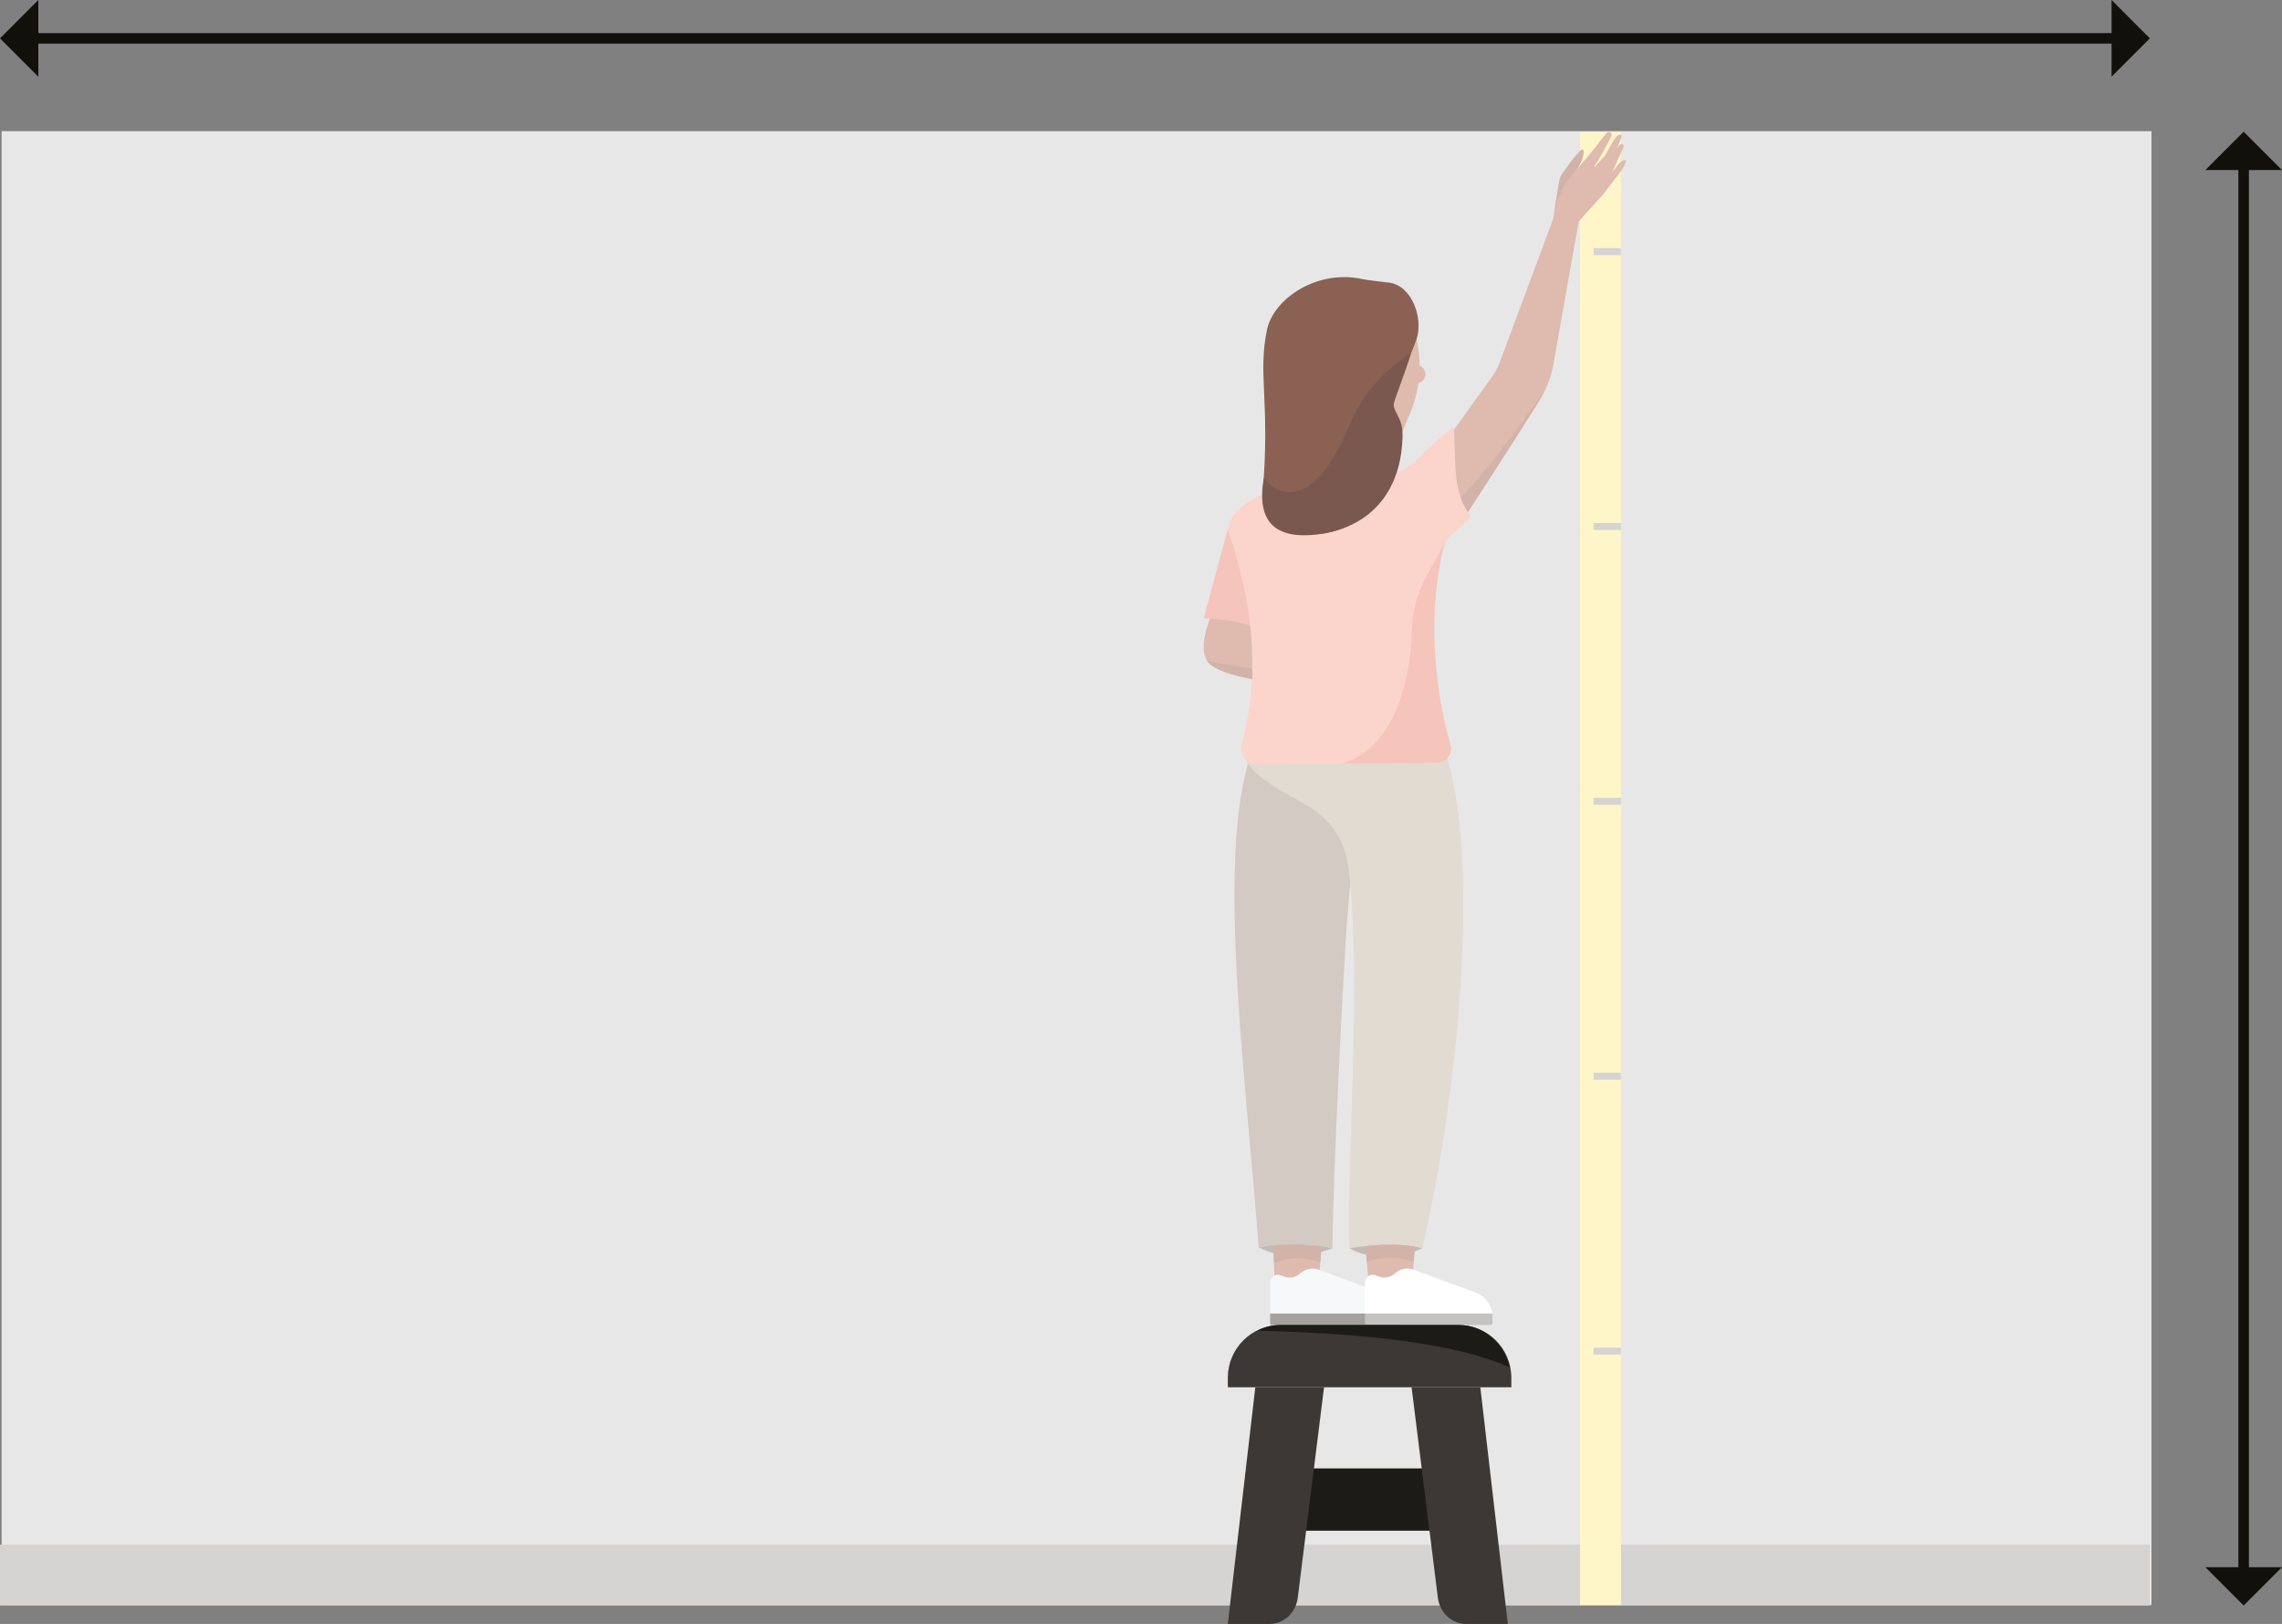 <?xml version="1.0" encoding="UTF-8"?><svg id="Lager_2" xmlns="http://www.w3.org/2000/svg" viewBox="0 0 867.56 617.33"><rect x="0" y="0" width="867.56" height="617.33" fill="#808080" stroke="none"/><defs><style>.cls-1{fill:#f7f8f9;}.cls-1,.cls-2,.cls-3,.cls-4,.cls-5,.cls-6,.cls-7,.cls-8,.cls-9,.cls-10,.cls-11,.cls-12,.cls-13,.cls-14,.cls-15,.cls-16,.cls-17,.cls-18,.cls-19,.cls-20{stroke-width:0px;}.cls-2{fill:#a4a19f;}.cls-3{fill:#d5d4d3;}.cls-21{fill:none;stroke:#12100b;stroke-miterlimit:10;stroke-width:4px;}.cls-4{fill:#c8a498;}.cls-5{fill:#7b584f;}.cls-6{fill:#debbae;}.cls-7{fill:#d3b2a9;}.cls-8{fill:#d2cac3;}.cls-9{fill:#fef6c8;}.cls-10{fill:#1d1b18;}.cls-11{fill:#fbd5cc;}.cls-12{fill:#8b6154;}.cls-13{fill:#c5c2c2;}.cls-14{fill:#f5c4bb;}.cls-15{fill:#3c3836;}.cls-16{fill:#c1bbb7;}.cls-17{fill:#e8e7e8;}.cls-18{fill:#fff;}.cls-19{fill:#e1dbd2;}.cls-20{fill:#12100b;}</style></defs><g id="Mäta_vägg"><rect class="cls-17" x=".61" y="49.86" width="817.33" height="560.26"/><rect class="cls-3" y="587.19" width="817.33" height="23.14"/><line class="cls-21" x1="12.62" y1="14.58" x2="804.71" y2="14.58"/><polygon class="cls-20" points="14.57 0 14.57 29.16 0 14.58 14.57 0"/><polygon class="cls-20" points="802.76 0 802.76 29.16 817.33 14.58 802.76 0"/><line class="cls-21" x1="852.98" y1="62.69" x2="852.98" y2="597.71"/><polygon class="cls-20" points="867.56 64.65 838.41 64.65 852.98 50.07 867.56 64.65"/><polygon class="cls-20" points="867.56 595.76 838.41 595.76 852.98 610.33 867.56 595.76"/><polygon class="cls-9" points="600.69 610.12 616.26 610.12 616.26 171.35 616.26 50.24 600.69 50.24 600.69 315.43 600.69 610.12"/><path class="cls-6" d="M538.54,128.99h0c2.18,9.53,1.28,19.51-2.58,28.5l-2.8,6.54-23.75-30.06,10.38-12.9,12.43.32,6.31,7.61Z"/><polygon class="cls-6" points="481.7 187.48 519.56 181.76 515.72 200.63 490.16 200.63 481.7 187.48"/><path class="cls-16" d="M478.53,474.11c8.64,4.93,20.44,3.59,28.04.33l-14.02-3.12-14.02,2.79Z"/><path class="cls-16" d="M512.99,474.41c5.93,4.12,19.54,4.63,27.77.02l-13.75-2.82-14.02,2.79Z"/><polygon class="cls-6" points="484.07 472.16 484.58 487.89 501.34 487.89 502.51 472.16 484.07 472.16"/><path class="cls-1" d="M486.57,484.72l1.75.61c2.01.7,4.19.27,5.88-1.17l.22-.18c2.12-1.8,4.88-2.23,7.33-1.15l23.42,8.62s.05.02.07.03c2.97,1.12,5.19,4,6.01,7.48l.09.38h-48.49v-11.42c0-2.24,1.87-3.84,3.72-3.2Z"/><path class="cls-2" d="M482.85,499.34v3.59c0,.42.29.76.66.76h47.31c.29,0,.52-.27.52-.61v-3.74h-48.49Z"/><polygon class="cls-6" points="518.92 471.88 520.19 486.19 536.95 486.19 537.93 473.42 518.92 471.88"/><path class="cls-6" d="M548.89,168.74l18.31-25.47c1.32-1.84,2.38-3.85,3.14-5.99l20.82-55.89,9.08,2.5-9.4,53.01c-.32,2.01-.88,7.37-5.5,15.33l-28.88,44.95-7.57-28.44Z"/><path class="cls-6" d="M462.43,229.61s-7.94,15.09-3.46,21.74c4.48,6.65,33.34,9.15,33.34,9.15l2.17-29.5-32.05-1.39Z"/><path class="cls-4" d="M486.54,221.63l-11.16,18.82c5.58.35,13.91,2.23,25.25-.61l-14.09-18.21Z"/><path class="cls-8" d="M478.76,279.4c-18.12,34.15-5.59,124.36-.23,194.7,9.22-1.52,18.58-1.25,28.04.33.29-29.61,3.74-96.49,5.42-122.82l6.04-70.63-39.27-1.57Z"/><path class="cls-19" d="M472.13,282.78l75.57-1.8c16.07,38.62,7.26,132.3-6.95,193.46-7.71-1.96-17.39-1.45-27.8,0-1.08-27.7,4.72-102.8-.11-143.05-1.4-11.67-6-19.08-16.02-25.23-8.14-5-25.42-12.23-24.69-23.37Z"/><path class="cls-14" d="M481.2,191.36l-13.95,8.12-9.44,34.81c-.11.4.18.79.6.81,8.91.43,16.72,1.72,21.77,5.16l1.03-48.9Z"/><path class="cls-11" d="M552.79,163.07c.65,14.22-.37,23.87,5.83,32.34.39.54.38,1.27-.06,1.77-5.58,6.26-9.79,6.82-10.61,13.22-5.38,27.85-2.24,55.24,3.38,72.38,1.15,3.52-1.46,7.13-5.16,7.13l-68.08.82c-4.14,0-7.03-3.95-5.97-7.95,5.75-21.69,6.31-47.59-5.35-81.56.63-5.73,6.81-11.1,14.92-13.74.32-.1.67.01.86.29,1.15,1.71,7.19,3.41,18.07.94,11.11-2.53,17.56-5.06,18.38-6.48.12-.22.32-.38.55-.47,3.46-1.33,3.06-1.31,6.48-1.49,4.82-.25,9.36-2.24,12.71-5.7,3.96-4.08,8.41-8.03,13.2-11.88.32-.26.82-.04.84.38Z"/><path class="cls-18" d="M522.64,484.72l1.75.61c2.01.7,4.19.27,5.88-1.17l.22-.18c2.12-1.8,4.88-2.23,7.33-1.15l23.42,8.62s.05.02.07.03c2.97,1.12,5.19,4,6.01,7.48l.09.38h-48.49v-11.42c0-2.24,1.87-3.84,3.72-3.2Z"/><path class="cls-13" d="M518.92,499.34v3.59c0,.42.29.76.66.76h47.31c.29,0,.52-.27.52-.61v-3.74h-48.49Z"/><path class="cls-6" d="M481.7,187.48l8.55-4.79c2.61-1.46,4.23-4.22,4.23-7.21v-3.61l18.37-.48v3.31c0,2.28,1.59,4.26,3.82,4.74l5.73,1.25c-9.37,7.5-25.14,6.61-40.69,6.78Z"/><path class="cls-12" d="M527.94,107.42c-3.28-.39-7.92-.88-10.31-1.39-17.14-3.63-33.52,7.66-35.95,19.31-3.61,17.29,1.31,27.07-1.69,62.57-.64,7.54,4.88,14.25,12.41,15.03,36.34,3.77,40.4-34.14,40.4-34.14.82-3.7.16-7.56-1.83-10.78l-.38-.61s-.02-.03-.03-.05c-1.47-2.41-.44-7.84.99-10.27l6.99-18.12c2.67-8.13-1.81-20.53-10.6-21.57Z"/><path class="cls-15" d="M486.81,503.68h67.73c11.05,0,20.03,8.97,20.03,20.03v3.65h-107.78v-3.65c0-11.05,8.97-20.03,20.03-20.03Z"/><rect class="cls-10" x="491.84" y="558.21" width="57.66" height="23.68"/><path class="cls-15" d="M477.24,527.36l-10.46,89.97h15.89c5.42,0,10-4.27,10.71-10l9.99-79.97h-26.14Z"/><path class="cls-15" d="M562.78,527.36l10.46,89.97h-15.89c-5.42,0-10-4.27-10.71-10l-9.99-79.97h26.14Z"/><path class="cls-10" d="M478.02,505.85c2.65-1.38,5.64-2.16,8.79-2.16h67.73c9.38,0,17.26,6.87,19.43,16.15-20.26-9.16-54.52-12.95-95.95-13.99Z"/><path class="cls-14" d="M549.4,206.14l-7.09,12.89c-3.5,6.37-5.41,13.47-5.59,20.7-.08,3.39-.23,6.79-.71,10.15-3.41,23.75-12.7,36.24-25.81,40.45l36.57-.37c3.64-.83,5.31-3.35,4.75-6.5-6.37-22.24-9.12-52.13-2.12-77.33Z"/><path class="cls-6" d="M538.19,138.62c5.39.51,4.76,7.66-.72,7.09l.72-7.09Z"/><path class="cls-5" d="M529.84,154.02c-1.26,1.56,7.79-21.1,6.3-19.9-6.52,5.23-16.58,11.63-23.3,27.84-13.06,31.5-26.61,27.33-32.39,19.8-2.87,16.66,4.15,24.4,23.69,20.89,24.2-4.88,29.47-25.13,29.01-38.63-.16-4.78-3.11-7.39-3.32-10Z"/><path class="cls-7" d="M555.34,189.2c8.77-8.82,20.16-24.24,31.89-40.53-5.34,9.28-17.13,27.47-29.14,45.98-1.3-1.93-2.19-3.74-2.75-5.45Z"/><path class="cls-7" d="M458.97,251.35l17.12,2.98v3.85c-10.06-1.94-14.79-3.95-17.12-6.83Z"/><path class="cls-7" d="M484.07,473.41l.26,6.85c5.93-2.59,11.79-2.52,17.61-.43l.45-6.01c-6.19-.72-12.31-.89-18.32-.41Z"/><path class="cls-7" d="M519.08,473.69l.57,5.95c7.22-2.29,12.24-1.95,17.79.09l.48-5.88c-6.04-.95-12.68-.87-18.85-.16Z"/><path class="cls-7" d="M591.55,83.35l-.32-5.55,1.53-8.89c.19-1.11.64-2.17,1.3-3.09l2.95-4.09c.42-.63,1.13-1.62,1.67-2.16l2.32-2.5c.38-.41,1.07-.14,1.07.42h0c0,1.48-.36,2.93-1.05,4.23l-2.87,5.41,2.34,16.76-8.93-.54Z"/><path class="cls-6" d="M614.96,55.99c.25-.42,1.07-1.4,1.93-1.19.64.15.25,1.4.06,1.79l-4.24,9.28c-.91,1.02-2.8,4.52-2.8,4.52-.18.29-.28.61-.31.95l-.19,2.3-1.08-4.58c-.13-.55-.66-.81-.37-1.29l7.01-11.78Z"/><path class="cls-6" d="M609.84,73.43l4.56-5.94,1.82-2.38c.54-.71.99-1.48,1.34-2.31l.56-1.33c.14-.33-.02-.98-1.22-.36,0,0-.91.54-1.48,1.23l-2.33,2.85-4.09,5.34.84,2.89Z"/><path class="cls-6" d="M590.51,83.35l.72-5.55,3.01-6.38c.85-1.63,2.43-3.63,3.62-5.04l7.87-9.42,4.62-5.88c1.39-1.78,2.95-.73,2.13,1.04l-3.01,5.62c-.29.59-.69,1.29-1.05,1.83l-2.31,3.84.07.2,4.06-4.62,3.12-5.45c.45-.66.95-1.57,1.63-1.98.42-.26,1.2-.67,1.48-.03s-3.67,9.49-3.67,9.49l-2.84,4.14c-.71,1.08-1.29,3.04-1,4.29l.9,3.96-9.37,10.48-9.97-.54Z"/><rect class="cls-3" x="605.83" y="94.33" width="10.43" height="2.66"/><rect class="cls-3" x="605.83" y="198.82" width="10.43" height="2.66"/><rect class="cls-3" x="605.83" y="303.3" width="10.43" height="2.66"/><rect class="cls-3" x="605.83" y="407.79" width="10.43" height="2.66"/><rect class="cls-3" x="605.83" y="512.28" width="10.43" height="2.66"/></g></svg>